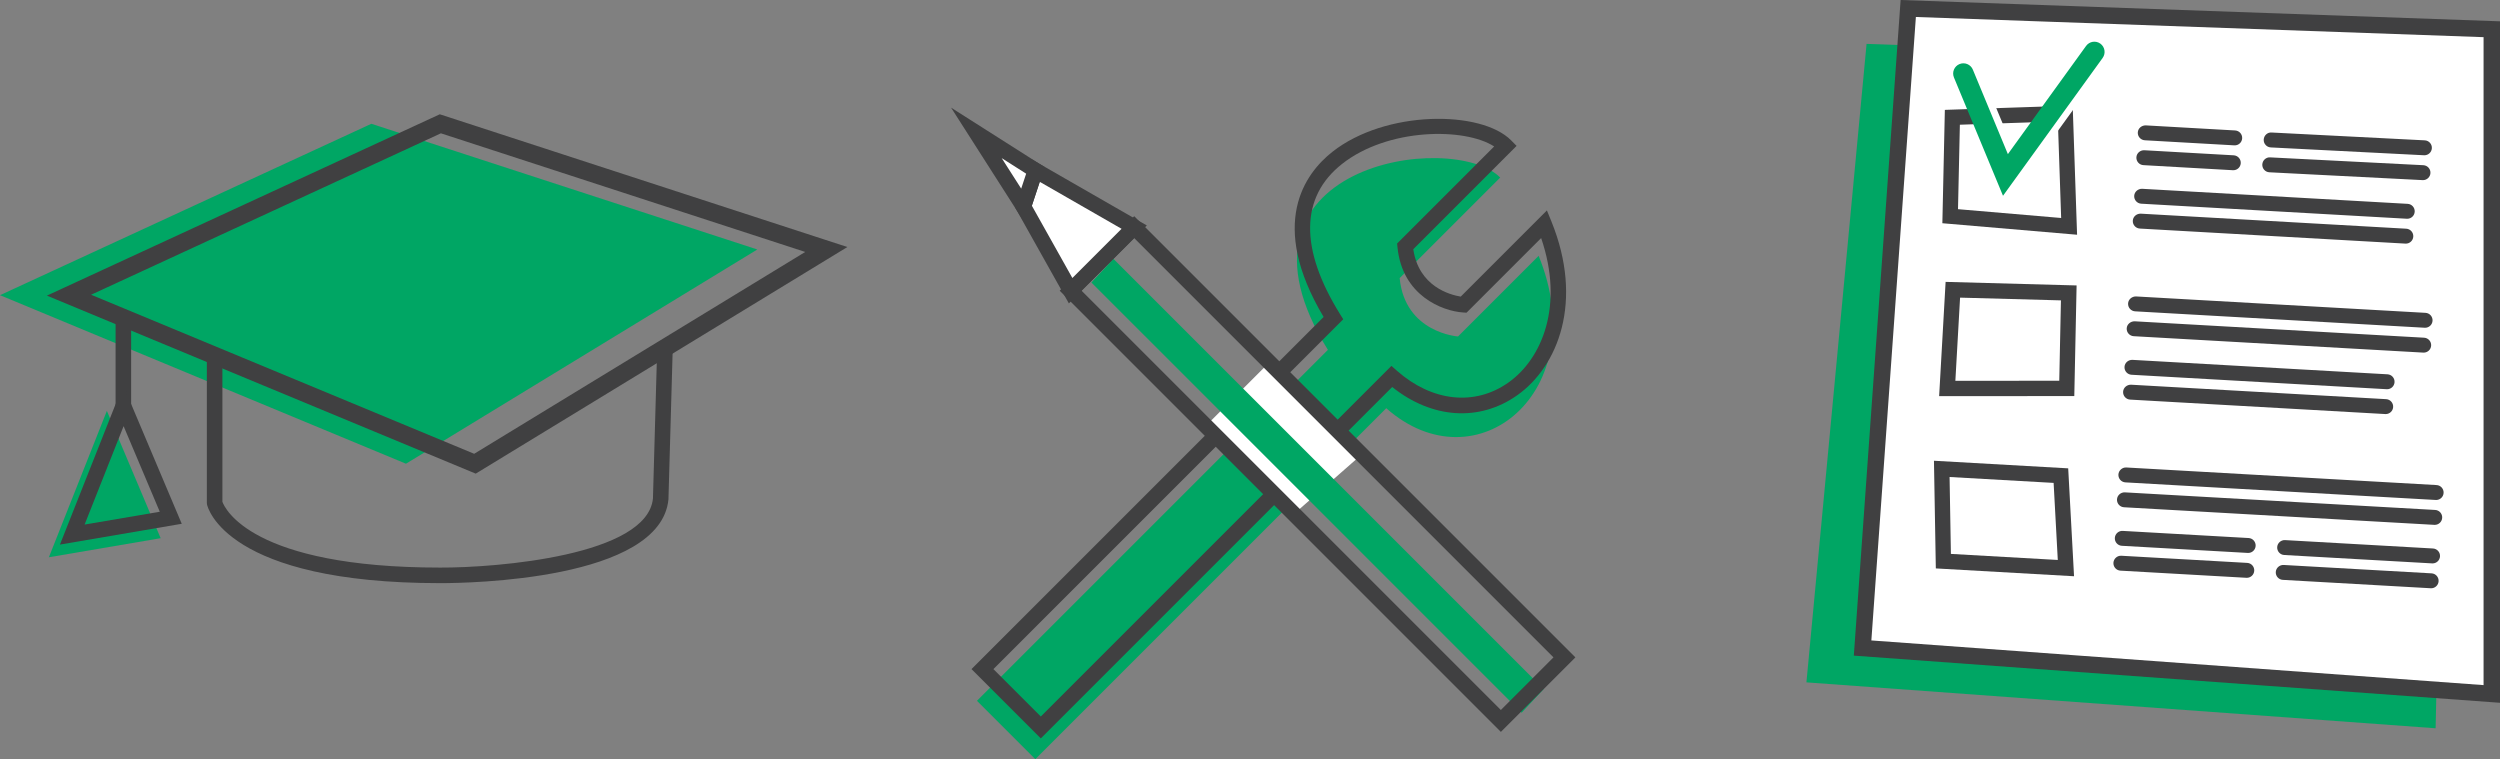 <?xml version="1.0" encoding="UTF-8"?>
<svg id="Layer_1" data-name="Layer 1" xmlns="http://www.w3.org/2000/svg" viewBox="0 0 1714.45 520.63">
  <rect x="0" y="0" width="1714.45" height="520.63" fill="#808080" stroke="none"/>
  <defs>
    <style>
      .cls-1 {
        fill: #00a664;
      }

      .cls-2 {
        fill: #fff;
      }

      .cls-3 {
        fill: #404041;
      }
    </style>
  </defs>
  <g>
    <polygon class="cls-1" points="1670.3 499.44 1238.81 467.95 1280.06 30.09 1680.24 44.32 1670.3 499.44"/>
    <g>
      <polygon class="cls-2" points="1708.81 475.89 1277.32 444.41 1308.64 5.82 1708.81 20.05 1708.81 475.89"/>
      <path class="cls-3" d="M1714.45,481.96l-443.14-32.34L1303.41,0l411.04,14.62v467.34ZM1283.34,439.2l419.84,30.64V25.49l-389.31-13.84-30.53,427.55Z"/>
    </g>
    <polygon class="cls-2" points="1342.32 81.81 1335.59 159.28 1432.44 164.76 1424.43 79.43 1342.32 81.81"/>
    <polygon class="cls-2" points="1342.71 198.92 1336.15 273.5 1427.06 280.99 1431.55 201.62 1342.71 198.92"/>
    <polygon class="cls-2" points="1332.46 327.45 1329.72 396.38 1427.72 402.49 1423.76 327.94 1332.46 327.45"/>
    <path class="cls-3" d="M1424.42,160.98l-92.39-7.89,1.71-77.74,87.66-2.98,3.02,88.61ZM1342.76,143.45l70.74,6.04-2.25-66.25-67.21,2.29-1.28,57.92Z"/>
    <path class="cls-3" d="M1329.82,271.67l4.44-78.36,89.83,2.44-1.58,75.87-92.69.05ZM1344.18,204.11l-3.23,57.03,71.25-.03,1.15-55.12-69.18-1.88Z"/>
    <path class="cls-3" d="M1422.34,395.18l-94.79-5.37-1.28-73.84,92.06,5.21,4.01,74ZM1337.9,379.86l73.29,4.15-2.86-52.85-71.35-4.04.91,52.74Z"/>
    <g>
      <g>
        <path class="cls-3" d="M1650.85,150.01c-.1,0-.19,0-.3,0l-182.14-10.32c-2.82-.16-4.98-2.58-4.82-5.4.16-2.83,2.67-4.87,5.4-4.82l182.14,10.32c2.82.16,4.98,2.58,4.82,5.4-.15,2.73-2.41,4.83-5.1,4.83Z"/>
        <path class="cls-3" d="M1649.88,167.06c-.1,0-.19,0-.3,0l-182.13-10.32c-2.82-.16-4.98-2.58-4.82-5.4.16-2.83,2.61-4.86,5.4-4.82l182.13,10.32c2.82.16,4.98,2.58,4.82,5.4-.15,2.73-2.41,4.83-5.1,4.83Z"/>
      </g>
      <g>
        <path class="cls-3" d="M1532.53,99.68c-.1,0-.19,0-.3,0l-61.35-3.48c-2.82-.16-4.98-2.58-4.82-5.4.16-2.83,2.63-4.83,5.4-4.82l61.35,3.48c2.82.16,4.98,2.58,4.82,5.4-.15,2.73-2.41,4.83-5.1,4.83Z"/>
        <path class="cls-3" d="M1531.56,116.73c-.1,0-.19,0-.3,0l-61.35-3.48c-2.82-.16-4.98-2.58-4.82-5.4.16-2.83,2.66-4.92,5.4-4.82l61.35,3.48c2.82.16,4.98,2.58,4.82,5.4-.15,2.73-2.41,4.83-5.1,4.83Z"/>
      </g>
      <g>
        <path class="cls-3" d="M1662.61,106.47c-.09,0-.18,0-.27,0l-105.08-5.37c-2.82-.14-5-2.55-4.85-5.38.15-2.82,2.59-5.07,5.38-4.85l105.08,5.37c2.82.14,5,2.55,4.85,5.38-.14,2.73-2.41,4.86-5.11,4.86Z"/>
        <path class="cls-3" d="M1661.64,123.52c-.09,0-.18,0-.27,0l-105.08-5.37c-2.82-.14-5-2.55-4.85-5.38.15-2.82,2.59-5.05,5.38-4.85l105.08,5.37c2.82.14,5,2.55,4.85,5.38-.14,2.73-2.41,4.86-5.11,4.86Z"/>
      </g>
    </g>
    <g>
      <g>
        <path class="cls-3" d="M1637.03,266.91c-.1,0-.19,0-.3,0l-174.97-9.91c-2.82-.16-4.98-2.58-4.82-5.4s2.6-4.88,5.4-4.82l174.97,9.91c2.82.16,4.98,2.58,4.82,5.4-.15,2.73-2.41,4.83-5.1,4.83Z"/>
        <path class="cls-3" d="M1636.07,283.96c-.1,0-.19,0-.3-.01l-174.97-9.91c-2.82-.15-4.98-2.58-4.82-5.4s2.64-4.87,5.4-4.82l174.97,9.91c2.82.15,4.98,2.58,4.82,5.4-.15,2.72-2.41,4.83-5.1,4.83Z"/>
      </g>
      <g>
        <path class="cls-3" d="M1663.09,224.76c-.1,0-.19,0-.3,0l-198.57-11.25c-2.82-.16-4.98-2.58-4.82-5.4.16-2.83,2.66-4.84,5.4-4.82l198.57,11.25c2.82.16,4.98,2.58,4.82,5.4-.15,2.73-2.41,4.83-5.1,4.83Z"/>
        <path class="cls-3" d="M1662.13,241.81c-.1,0-.19,0-.3,0l-198.56-11.25c-2.82-.16-4.98-2.58-4.82-5.4.16-2.83,2.69-4.83,5.4-4.82l198.56,11.25c2.82.16,4.98,2.58,4.82,5.4-.15,2.73-2.41,4.83-5.1,4.83Z"/>
      </g>
    </g>
    <g>
      <g>
        <path class="cls-3" d="M1669.7,359.94c-.1,0-.19,0-.3-.01l-212.79-12.06c-2.82-.15-4.98-2.58-4.82-5.4.16-2.82,2.62-4.94,5.4-4.82l212.79,12.06c2.82.15,4.98,2.58,4.82,5.4-.15,2.72-2.41,4.83-5.1,4.83Z"/>
        <path class="cls-3" d="M1670.67,342.88c-.1,0-.19,0-.3-.01l-212.79-12.06c-2.82-.15-4.98-2.58-4.82-5.4s2.68-4.96,5.4-4.82l212.79,12.06c2.82.15,4.98,2.58,4.82,5.4-.15,2.72-2.41,4.83-5.1,4.83Z"/>
      </g>
      <g>
        <path class="cls-3" d="M1667.24,403.42c-.1,0-.19,0-.3-.01l-101.44-5.75c-2.82-.15-4.98-2.58-4.82-5.4s2.64-4.95,5.4-4.82l101.44,5.75c2.82.15,4.98,2.58,4.82,5.4-.15,2.72-2.41,4.83-5.1,4.83Z"/>
        <path class="cls-3" d="M1668.21,386.37c-.1,0-.19,0-.3-.01l-101.44-5.75c-2.82-.15-4.98-2.58-4.82-5.4s2.61-4.96,5.4-4.82l101.44,5.75c2.82.15,4.98,2.58,4.82,5.4-.15,2.72-2.41,4.83-5.1,4.83Z"/>
      </g>
      <g>
        <path class="cls-3" d="M1540.81,396.25c-.1,0-.19,0-.3-.01l-86.35-4.9c-2.82-.15-4.98-2.58-4.82-5.4.16-2.82,2.66-4.98,5.4-4.82l86.35,4.9c2.82.15,4.98,2.58,4.82,5.4-.15,2.72-2.41,4.83-5.1,4.83Z"/>
        <path class="cls-3" d="M1541.77,379.2c-.1,0-.19,0-.3-.01l-86.34-4.89c-2.82-.15-4.98-2.58-4.82-5.4s2.63-4.99,5.4-4.82l86.34,4.89c2.82.15,4.98,2.58,4.82,5.4-.15,2.72-2.41,4.83-5.1,4.83Z"/>
      </g>
    </g>
    <path class="cls-2" d="M1378.86,134.55l-33.65-81.14c-1.48-3.58.21-7.68,3.79-9.17,3.58-1.49,7.68.21,9.17,3.79l24.04,57.95,53.63-74.19c2.27-3.14,6.66-3.85,9.79-1.58,3.14,2.27,3.84,6.66,1.58,9.79l-68.34,94.54Z"/>
    <path class="cls-1" d="M1373.62,134.26l-33.65-81.14c-1.48-3.58.21-7.68,3.79-9.17,3.57-1.49,7.68.21,9.17,3.79l24.03,57.95,53.63-74.19c2.27-3.14,6.66-3.85,9.79-1.58,3.14,2.27,3.84,6.66,1.58,9.79l-68.34,94.54Z"/>
  </g>
  <g>
    <polygon class="cls-1" points="73.29 281.77 33.52 382.16 110.18 369.08 73.29 281.77"/>
    <polygon class="cls-1" points="254.66 84.89 0 202.43 278.4 318.01 519.35 171.09 254.66 84.89"/>
    <path class="cls-3" d="M302.45,399.91c-.19,0-.37,0-.54,0-146.64,0-159.47-51.73-159.94-53.93l-.12-1.12v-98.58h10.67v97.82c1.54,4.31,19.65,45.14,149.4,45.14,39.12.13,142.02-8.28,145.86-47.41l2.9-102.87,10.66.3-2.93,103.23c-5.43,55.54-138.17,57.41-155.97,57.42Z"/>
    <path class="cls-3" d="M326.23,324.81L32.15,202.73l269.44-124.36,279.52,91.03-254.88,155.42ZM62.46,202.13l262.72,109.07,227.02-138.42-249.84-81.36L62.46,202.13Z"/>
    <rect class="cls-3" x="79.27" y="217.91" width="10.67" height="67.37"/>
    <path class="cls-3" d="M41.11,373.46l43.34-109.38,40.19,95.12-83.53,14.26ZM84.76,292.24l-26.74,67.5,51.55-8.8-24.81-58.7Z"/>
  </g>
  <g>
    <g>
      <path class="cls-1" d="M910.65,239.93l-240.67,240.67,40.02,40.02,240.67-240.67c61.83,54.61,142.45-11.46,104.51-104.51l-55.3,55.3s-36.38-2.43-40.02-40.02l68.95-68.95c-32.52-32.97-197.18-9-118.16,118.16Z"/>
      <path class="cls-3" d="M713.76,506.38l-47.53-47.53,241.48-241.47c-38.19-64.17-12.77-98.46,6.07-113.3,36.36-28.64,101.96-28.68,122.57-7.78l3.7,3.75-70.85,70.85c3.74,25.67,25.33,31.33,32.53,32.51l59.11-59.11,3.02,7.4c22.44,55.06,4.52,99.57-23.2,119.24-26.08,18.52-58.6,16.27-85.91-5.53l-240.98,240.98ZM681.25,458.85l32.52,32.52,240.45-240.45,3.74,3.3c24.17,21.33,53.48,24.43,76.57,8.05,23.06-16.37,38.16-52.88,22.36-99.01l-51.18,51.18-2.41-.16c-14.13-.94-41.73-11.52-44.94-44.81l-.24-2.49,66.55-66.55c-20.26-13.06-72.83-12.81-104.3,11.98-28.73,22.63-29.22,58.24-1.43,102.96l2.23,3.58-239.9,239.89Z"/>
    </g>
    <polygon class="cls-2" points="886.58 353.14 826.21 292.77 869.81 249.17 933.01 312.38 886.58 353.14"/>
    <g>
      <polygon class="cls-1" points="1058.61 472.56 1043.51 488.79 748.46 193.75 763.56 177.51 1058.61 472.56"/>
      <path class="cls-3" d="M1029.26,501.91l-302.55-302.55,51.11-51.1,302.55,302.55-51.1,51.11ZM741.72,199.36l287.54,287.54,36.09-36.1-287.54-287.54-36.1,36.09Z"/>
      <g>
        <polygon class="cls-2" points="701.85 141.63 734.21 199.36 777.81 155.76 710.05 116.85 701.85 141.63"/>
        <path class="cls-3" d="M733.01,208.07l-36.93-65.89,10.98-33.16,79.41,45.6-53.46,53.46ZM707.62,141.07l27.79,49.58,33.74-33.74-56.11-32.22-5.42,16.38Z"/>
      </g>
      <g>
        <polygon class="cls-2" points="701.85 141.63 669.59 91.14 710.05 116.85 701.85 141.63"/>
        <path class="cls-3" d="M703.39,153.88l-51.16-80.06,64.16,40.78-13,39.28ZM686.96,108.46l13.36,20.9,3.4-10.26-16.75-10.65Z"/>
      </g>
    </g>
  </g>
</svg>